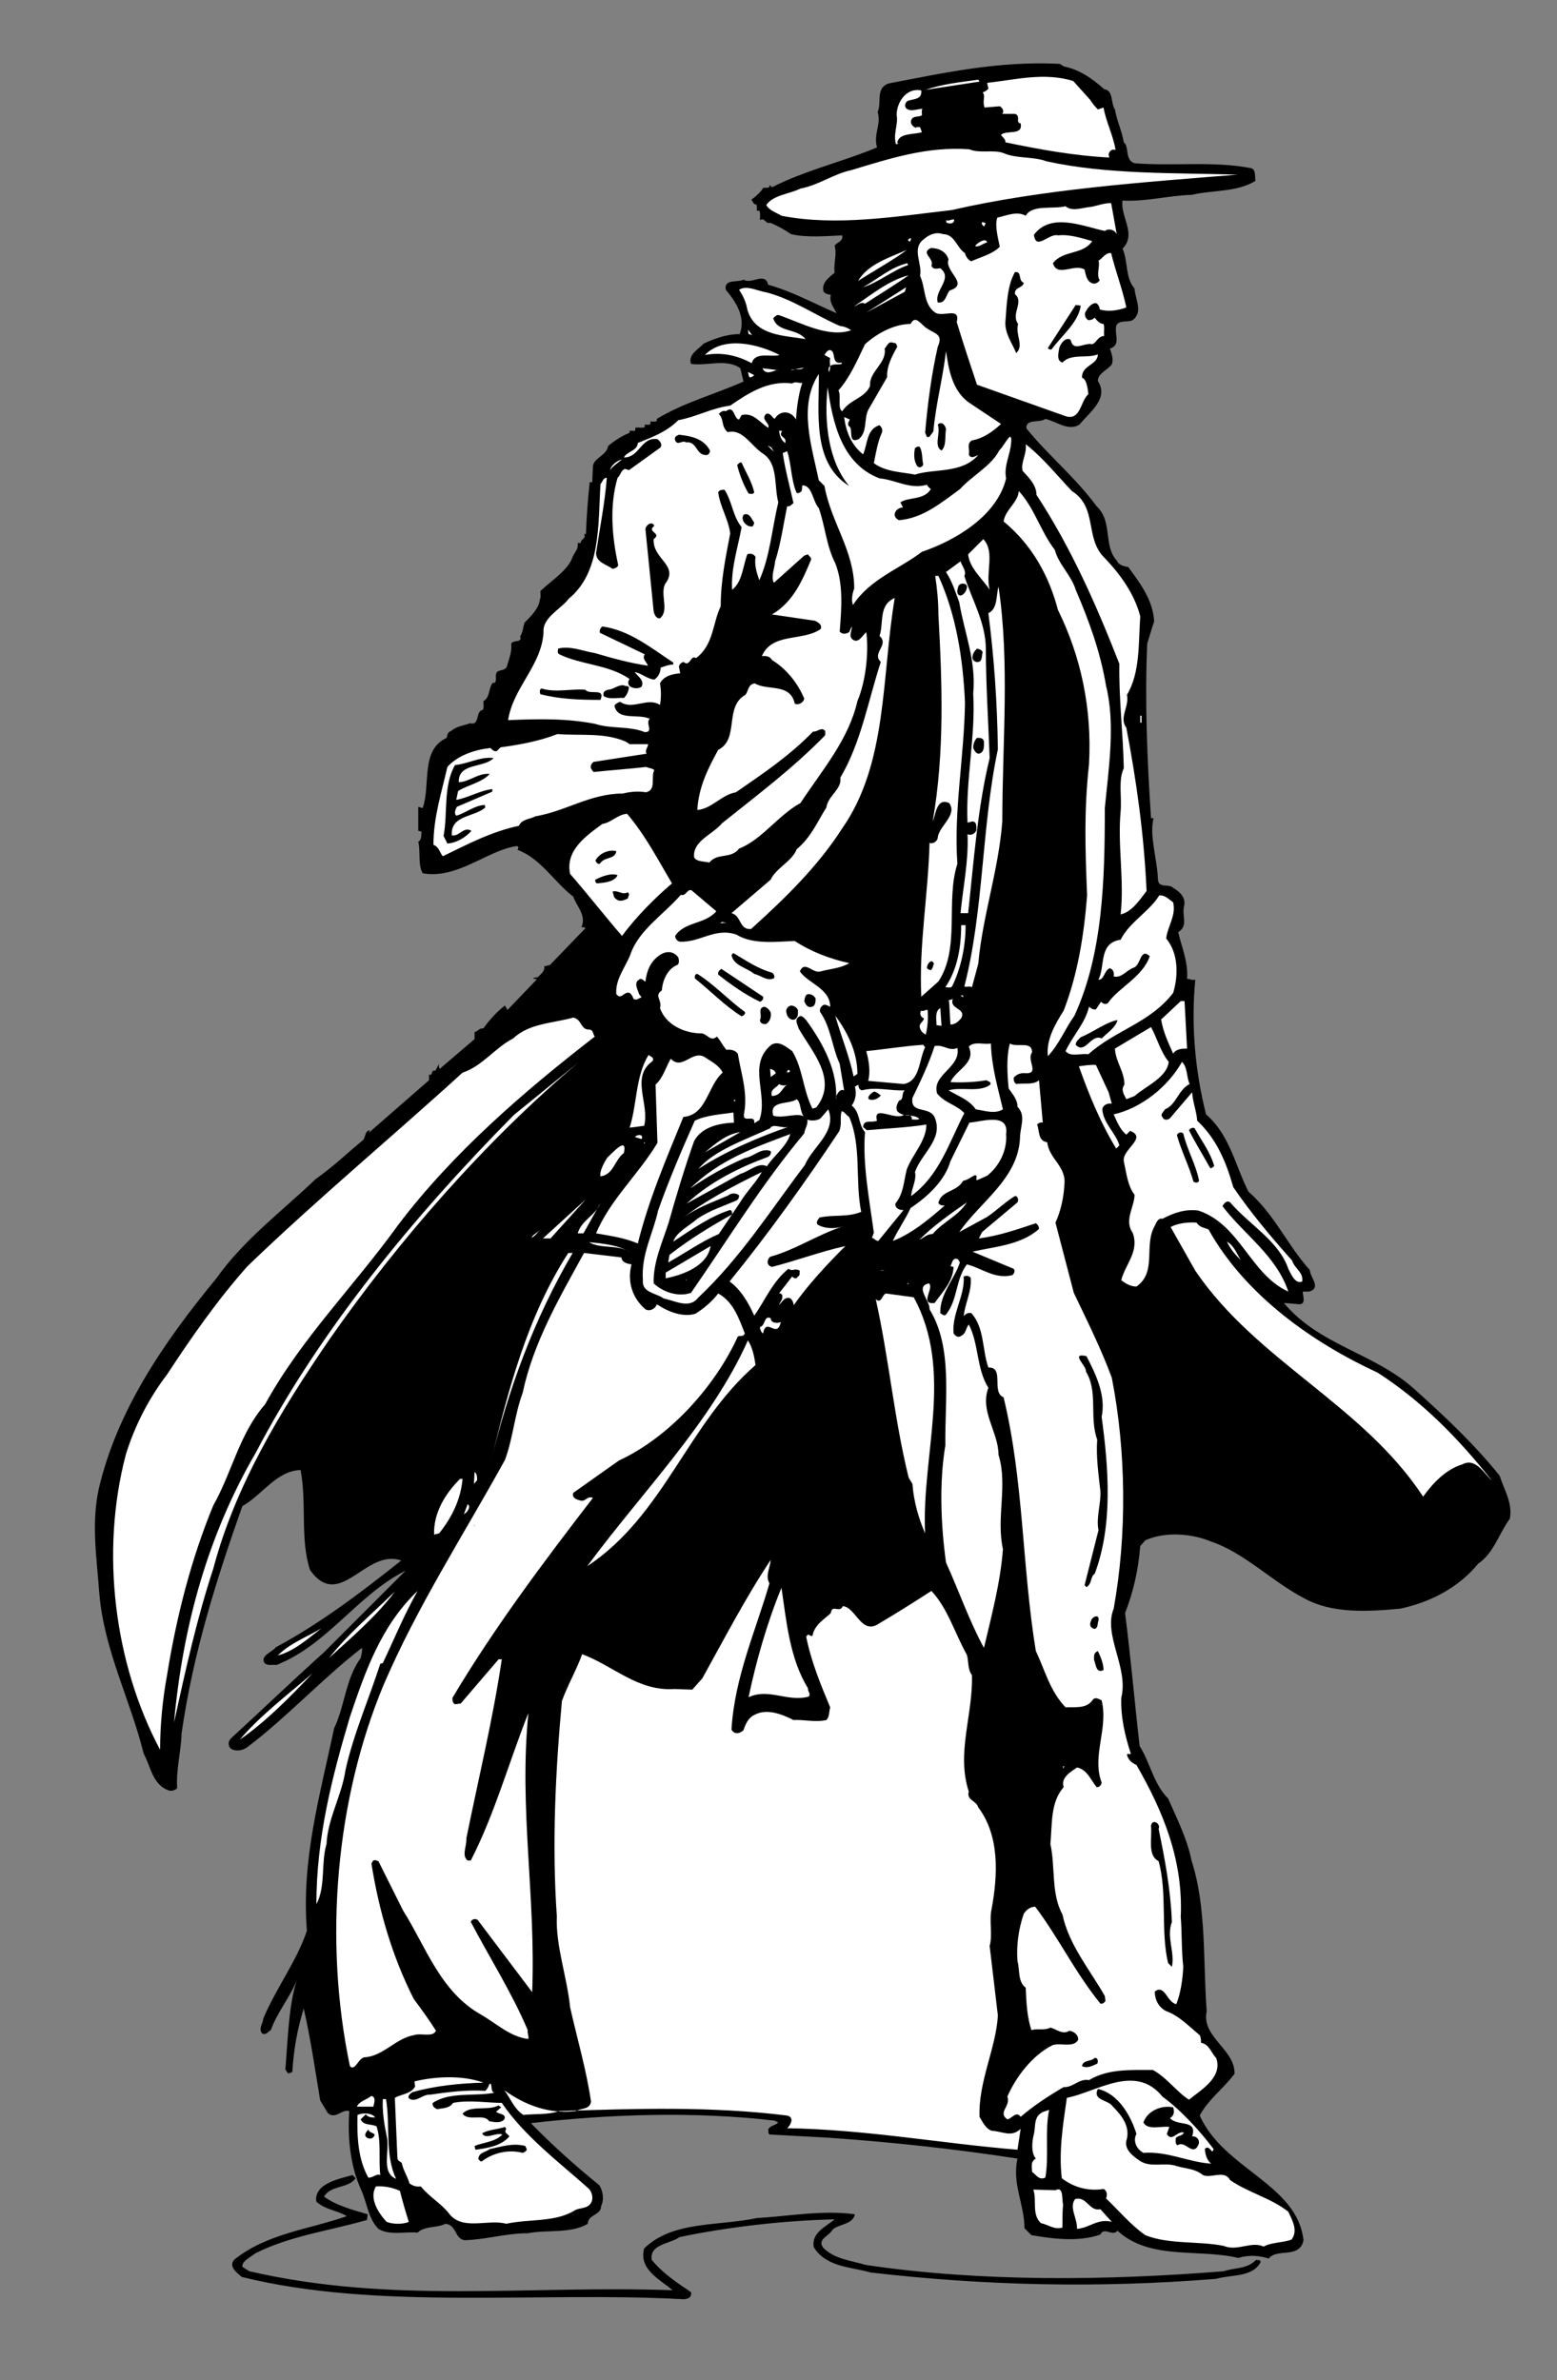 <?xml version="1.0" encoding="UTF-8" standalone="no"?>
<svg
   xmlns:dc="http://purl.org/dc/elements/1.1/"
   xmlns:cc="http://creativecommons.org/ns#"
   xmlns:rdf="http://www.w3.org/1999/02/22-rdf-syntax-ns#"
   xmlns:svg="http://www.w3.org/2000/svg"
   xmlns="http://www.w3.org/2000/svg"
   viewBox="0 0 328 501.333"
   height="501.333"
   width="328"
   xml:space="preserve"
   id="svg2"
   version="1.1"><rect x="0" y="0" width="328" height="501.333" fill="#808080" stroke="none"/><defs
     id="defs6" /><g
     transform="matrix(1.333,0,0,-1.333,0,501.333)"
     id="g10"><g
       transform="scale(0.1)"
       id="g12"><path
         id="path14"
         style="fill:#000000;fill-opacity:1;fill-rule:nonzero;stroke:none"
         d="m 1681,3656 c 25,-5 45,-19 64,-36 15,-2 10,-22 17,-32 3,-18 11,-34 14,-52 9,-6 1,-28 17,-33 62,-5 125,4 185,-8 7,-3 5,-14 6,-20 -30,-18 -66,-14 -101,-22 -37,-1 -71,-11 -109,-9 -4,-25 23,-53 0,-76 9,-20 4,-46 19,-63 1,-17 14,-37 -3,-50 -8,-4 -22,1 -26,-9 -3,-14 8,-30 -10,-36 3,-8 6,-17 3,-25 -7,-9 -22,-14 -22,-26 18,-28 -13,-49 -29,-69 -18,-11 -36,5 -54,9 -9,-7 -31,1 -30,-15 35,-43 78,-78 111,-123 26,-24 10,-62 32,-86 3,-7 11,-9 18,-10 19,-26 39,-52 41,-86 -4,-11 -7,-23 -11,-35 -4,-92 0,-184 6,-276 h 4 c -7,-28 6,-64 7,-98 2,-13 17,-5 24,-12 10,-6 21,-15 17,-30 -3,-16 7,-30 -9,-40 5,-23 16,-46 14,-74 3,1 8,-3 13,-1 -7,-73 0,-146 17,-213 38,-33 46,-81 67,-122 42,-37 61,-84 97,-124 0,-11 19,-28 -1,-34 h -10 c -1,-5 6,-19 -5,-20 l -25,2 c 56,-67 142,-79 205,-135 48,-43 96,-88 136,-138 7,-22 21,-44 16,-68 -17,-23 -25,-54 -50,-71 -31,-38 -76,-61 -123,-71 -53,-5 -109,-8 -153,17 -50,26 -93,71 -146,89 -31,13 -73,16 -104,2 l -8,-9 c -3,-38 -11,-73 -24,-106 9,-70 15,-140 23,-210 17,-27 22,-60 45,-83 14,-32 30,-63 37,-98 24,-74 18,-158 24,-238 -9,-41 45,-60 44,-99 -17,-23 -42,-41 -55,-66 38,-85 154,-108 164,-197 -6,-30 -42,-12 -55,-29 -15,5 -32,6 -48,1 -63,15 -140,-4 -191,43 -8,-10 -21,7 -27,-6 -34,-12 -74,-7 -109,-1 l -11,11 c 0,38 -20,70 -11,110 -97,15 -198,26 -299,33 l -92,5 c -4,1 -2,5 -3,8 4,7 11,6 16,11 l -6,3 c -128,15 -264,10 -385,-4 34,-35 71,-68 108,-98 6,-9 8,-23 3,-33 0,-15 -21,-13 -21,-28 -27,-16 -64,-9 -95,-15 -35,0 -65,-10 -100,-11 -16,3 -12,24 -30,26 -13,-7 -33,-3 -44,-14 -19,2 -45,-5 -62,6 -16,16 -18,41 -27,61 -17,37 -22,81 -19,125 -11,4 -22,-14 -34,-3 l -12,20 c -8,48 -15,97 -26,145 -10,-32 -16,-65 -18,-100 -2,-1 -6,-4 -8,-1 l -3,5 c 4,48 5,100 18,141 -10,-26 -31,-51 -41,-79 -4,-2 -8,-9 -14,-5 -6,8 2,16 2,23 20,48 53,91 69,139 -9,113 21,215 43,320 17,35 18,78 42,111 1,5 3,11 2,16 -62,-48 -118,-109 -180,-156 -7,-6 -18,-8 -26,-4 -6,4 -6,12 -1,17 48,44 98,92 147,136 l 129,129 c -76,-38 -123,-117 -204,-149 -8,1 -13,-2 -19,3 -7,12 12,17 18,25 69,37 134,86 198,137 -56,20 -97,-81 -144,-15 -16,48 -5,107 -15,158 -38,-1 -60,-39 -92,-57 -41,-116 -78,-233 -96,-359 -1,-30 -9,-58 -7,-87 -4,-3 -9,-5 -14,-3 -25,9 -28,38 -39,58 -21,85 -62,162 -70,252 -4,57 -13,110 -1,166 29,124 102,231 186,333 44,62 104,106 157,157 26,18 50,41 73,60 6,3 4,16 12,17 1,-2 -3,-2 0,-3 l 94,82 v 9 c 7,-3 2,8 10,6 2,4 6,11 7,13 -2,-3 -2,-7 0,-10 l 55,47 v 11 c 7,2 6,6 14,6 10,14 22,27 34,36 l 4,-7 46,48 c -1,3 -7,-1 -4,3 2,1 5,-1 7,2 3,3 11,9 9,16 l 9,2 56,58 c -1,3 -4,1 -6,2 8,19 -8,33 -13,48 -30,23 -51,60 -88,74 -1,0 4,4 -1,6 -46,-6 -94,-53 -149,-43 -8,14 -3,34 -7,50 5,2 5,10 5,16 l -5,1 v 38 l 7,-2 c 13,37 -4,92 38,111 1,6 2,9 7,11 10,8 19,8 30,12 16,-4 8,20 20,21 2,4 1,9 1,14 11,6 8,22 15,29 h 3 c 3,4 1,9 2,14 2,9 16,2 18,15 3,11 7,19 6,33 3,6 18,1 14,11 5,9 4,13 7,22 10,10 23,23 24,36 2,4 1,9 1,14 18,17 44,33 51,54 4,9 9,11 8,22 2,0 4,-1 5,1 0,5 9,6 5,13 h 3 c 1,27 3,55 6,82 h 4 l 1,24 c 0,14 22,18 24,33 8,7 21,16 34,21 v 3 c 3,1 7,-1 9,1 v 4 c 5,1 11,-1 15,1 v 4 c 3,0 7,-1 9,1 v 4 c 4,0 8,-1 10,1 v 3 c 43,26 92,39 137,59 l -5,21 c -22,16 -53,3 -78,7 -5,15 12,23 20,32 18,8 36,15 57,15 10,27 -6,51 -22,70 -3,18 19,11 28,16 13,-8 34,13 39,-8 39,-11 71,-29 108,-45 -4,9 -12,17 -9,29 -5,1 -12,2 -12,8 -2,12 11,21 18,27 -2,16 4,27 0,43 4,5 14,7 12,16 -25,-1 -56,-4 -81,2 -10,7 -21,13 -33,18 -7,-3 -8,9 -16,4 0,5 1,11 -1,15 h -4 c 0,3 1,7 -1,10 -5,-1 -6,8 -8,7 7,5 16,13 19,19 3,1 12,-2 10,5 l 4,-4 c 53,27 111,40 166,63 -6,21 7,36 1,56 7,15 -4,37 17,45 89,17 175,36 271,31 l 6,-4" /><path
         id="path16"
         style="fill:#ffffff;fill-opacity:1;fill-rule:nonzero;stroke:none"
         d="m 1723,3603 c 3,-5 8,-11 12,-15 l 9,3 c 4,-23 15,-43 19,-67 -6,2 -10,-2 -11,-7 l 1,-5 c -57,3 -111,13 -164,24 0,6 -5,8 -7,12 9,8 35,-2 31,18 -9,1 1,12 -9,15 h -20 c 3,4 1,9 -4,12 l -24,-2 c -4,10 2,18 -3,24 3,1 7,3 9,6 l -2,9 c 45,5 90,17 136,3 l 27,-30" /><path
         id="path18"
         style="fill:#ffffff;fill-opacity:1;fill-rule:nonzero;stroke:none"
         d="m 1548,3632 -85,-13 c 25,9 54,12 83,16 l 2,-3" /><path
         id="path20"
         style="fill:#ffffff;fill-opacity:1;fill-rule:nonzero;stroke:none"
         d="m 1456,3618 c 1,-14 -10,-13 -20,-16 -5,-1 -8,-9 -3,-13 7,-5 17,0 25,0 -2,-2 -1,-6 -1,-10 -5,-4 -14,0 -17,-8 -2,-6 3,-10 7,-12 2,2 5,1 7,1 l 3,-8 c -14,-4 -37,-1 -39,-17 l 2,-1 -4,-1 c -5,16 4,32 1,46 0,21 16,44 39,39" /><path
         id="path22"
         style="fill:#ffffff;fill-opacity:1;fill-rule:nonzero;stroke:none"
         d="m 1586,3519 c 20,-9 47,-5 68,-13 96,-21 200,-18 302,-21 -149,-12 -308,-23 -452,-56 -87,-10 -182,-26 -269,-9 -8,5 -19,8 -24,17 11,16 36,17 54,26 28,5 52,23 80,29 60,18 120,38 187,33 16,-7 38,0 54,-6" /><path
         id="path24"
         style="fill:#ffffff;fill-opacity:1;fill-rule:nonzero;stroke:none"
         d="m 1765,3390 c -2,7 -12,11 -19,6 -34,7 -85,30 -112,-6 3,-26 24,3 38,-1 18,2 36,-4 54,-9 -14,-22 -46,-14 -62,-35 7,-23 33,0 50,-10 2,-8 3,-19 13,-22 4,-1 8,1 11,5 -6,9 1,23 -2,31 7,4 11,13 20,12 7,-29 18,-57 24,-86 -14,-5 -30,-7 -42,-3 0,4 -3,9 -6,10 -8,0 -14,-9 -17,-15 -1,-4 0,-9 5,-12 4,0 7,1 10,4 3,-4 8,-10 14,-10 2,-5 0,-12 1,-19 -10,0 -12,-11 -19,-13 -13,3 -30,-13 -34,7 -8,5 -16,-6 -18,-13 -1,-7 -5,-20 5,-23 14,15 39,6 56,13 0,-17 -26,-17 -25,-37 7,-2 9,-16 10,-26 -13,-11 -12,-44 -38,-34 l -138,49 c -11,33 -22,66 -32,99 6,25 -22,7 -34,15 -19,13 -15,39 -24,58 4,20 -14,43 6,58 8,7 19,12 30,8 19,0 22,-22 35,-30 1,-5 5,-11 10,-13 15,7 33,11 45,23 -3,15 -8,33 -4,46 14,3 31,11 45,3 10,18 42,10 63,15 10,-9 27,-2 40,-1 11,2 20,6 32,6 l 9,-50" /><path
         id="path26"
         style="fill:#ffffff;fill-opacity:1;fill-rule:nonzero;stroke:none"
         d="m 1508,3414 c 0,-7 -7,-7 -12,-5 l -1,4 c 5,-2 8,2 13,1" /><path
         id="path28"
         style="fill:#ffffff;fill-opacity:1;fill-rule:nonzero;stroke:none"
         d="m 1558,3408 c -2,-1 -2,-7 -4,-4 -2,2 -4,5 -1,6 l 5,-2" /><path
         id="path30"
         style="fill:#ffffff;fill-opacity:1;fill-rule:nonzero;stroke:none"
         d="m 1438,3379 -3,2 c -1,-1 2,5 5,3 l -2,-5" /><path
         id="path32"
         style="fill:#ffffff;fill-opacity:1;fill-rule:nonzero;stroke:none"
         d="m 1560,3378 c -7,-2 -13,-8 -19,-6 3,5 17,14 19,6" /><path
         id="path34"
         style="fill:#000000;fill-opacity:1;fill-rule:nonzero;stroke:none"
         d="m 1499,3351 c -7,-19 34,-39 2,-49 -6,-6 -6,-21 -19,-19 -6,19 25,38 4,54 -4,0 -11,-3 -14,4 5,12 -18,20 -1,28 12,0 24,-5 28,-18" /><path
         id="path36"
         style="fill:#ffffff;fill-opacity:1;fill-rule:nonzero;stroke:none"
         d="m 1433,3366 c -18,-14 -52,-33 -77,-49 16,27 50,37 77,49" /><path
         id="path38"
         style="fill:#ffffff;fill-opacity:1;fill-rule:nonzero;stroke:none"
         d="m 1435,3342 c -24,-8 -46,-27 -71,-35 23,13 44,32 70,38 l 1,-3" /><path
         id="path40"
         style="fill:#000000;fill-opacity:1;fill-rule:nonzero;stroke:none"
         d="m 1618,3314 c -2,-9 -15,-6 -14,-18 15,-12 -7,-31 5,-47 -5,-17 10,-34 -3,-46 -6,15 -19,32 -17,51 2,27 3,56 15,77 12,1 4,-13 14,-17" /><path
         id="path42"
         style="fill:#ffffff;fill-opacity:1;fill-rule:nonzero;stroke:none"
         d="m 1436,3326 c -21,-15 -46,-30 -69,-45 -7,4 -12,-3 -17,-4 28,19 55,41 86,49" /><path
         id="path44"
         style="fill:#ffffff;fill-opacity:1;fill-rule:nonzero;stroke:none"
         d="m 1327,3246 c 7,-1 13,-3 18,-7 -36,-12 -77,11 -114,24 -4,1 -7,-3 -9,-5 7,-23 37,-15 51,-33 -31,6 -80,4 -92,47 -2,12 -7,22 -13,31 12,8 29,-2 43,-4 42,-11 77,-36 116,-53" /><path
         id="path46"
         style="fill:#ffffff;fill-opacity:1;fill-rule:nonzero;stroke:none"
         d="m 1369,3267 63,40 -2,-7 z" /><path
         id="path48"
         style="fill:#000000;fill-opacity:1;fill-rule:nonzero;stroke:none"
         d="m 1708,3278 c -4,-27 -30,-47 -46,-69 -2,-1 -5,0 -6,2 l 44,68 8,-1" /><path
         id="path50"
         style="fill:#ffffff;fill-opacity:1;fill-rule:nonzero;stroke:none"
         d="m 1424,3266 -2,-2 2,2" /><path
         id="path52"
         style="fill:#ffffff;fill-opacity:1;fill-rule:nonzero;stroke:none"
         d="m 1482,3213 c -10,-44 -16,-90 -20,-136 2,-2 1,-9 7,-6 l 6,8 c 4,44 15,84 20,127 4,-26 9,-64 39,-83 l 48,-32 c -14,-13 -29,-23 -46,-26 -9,-5 -3,-15 -5,-22 3,-8 10,-3 15,-1 -26,-30 -69,-21 -100,-31 -20,4 -46,4 -65,18 3,15 6,34 13,49 1,5 -1,8 -4,11 -21,-6 -19,-31 -26,-46 -19,15 -27,36 -30,59 l 9,-4 c -1,-3 -5,-7 -1,-11 7,-3 -3,-28 15,-20 14,11 8,31 15,46 l 30,52 c -1,17 8,34 16,48 -1,3 -2,7 -6,6 -8,4 -10,-5 -14,-9 4,-23 -25,-36 -23,-59 -9,-20 -32,-21 -44,-40 -8,5 -1,24 -6,33 18,20 30,48 42,73 20,18 47,32 72,32 8,16 17,-2 26,-7 13,-9 26,-9 17,-29" /><path
         id="path54"
         style="fill:#ffffff;fill-opacity:1;fill-rule:nonzero;stroke:none"
         d="m 1189,3231 c -2,1 -4,2 -6,2 l -1,7 c 3,-3 4,-6 7,-9" /><path
         id="path56"
         style="fill:#ffffff;fill-opacity:1;fill-rule:nonzero;stroke:none"
         d="m 1232,3200 c -13,-4 -39,6 -44,-13 -22,12 -47,18 -74,13 30,31 85,17 118,0" /><path
         id="path58"
         style="fill:#ffffff;fill-opacity:1;fill-rule:nonzero;stroke:none"
         d="m 1340,3215 -1,-6 1,6" /><path
         id="path60"
         style="fill:#ffffff;fill-opacity:1;fill-rule:nonzero;stroke:none"
         d="m 1330,3188 c 4,-7 -25,4 -20,-15 4,7 0,15 2,22 l -9,5 c 2,4 7,11 12,6 5,-5 0,-21 15,-18" /><path
         id="path62"
         style="fill:#ffffff;fill-opacity:1;fill-rule:nonzero;stroke:none"
         d="m 1270,3180 c -4,-5 -18,-1 -20,-4 7,1 13,3 20,4" /><path
         id="path64"
         style="fill:#ffffff;fill-opacity:1;fill-rule:nonzero;stroke:none"
         d="m 1230,3176 c -2,3 -19,-11 -25,3 l 25,-3" /><path
         id="path66"
         style="fill:#ffffff;fill-opacity:1;fill-rule:nonzero;stroke:none"
         d="m 1192,3168 c -2,-1 -4,-4 -8,-3 l -2,8 c 3,-1 6,-3 10,-5" /><path
         id="path68"
         style="fill:#ffffff;fill-opacity:1;fill-rule:nonzero;stroke:none"
         d="m 1342,2993 c -33,39 -40,102 -34,156 8,-56 22,-121 82,-144 25,-2 48,-18 75,-10 1,-3 4,-5 6,-7 -11,-18 -36,-12 -48,-21 l 4,-8 c -6,0 -12,-4 -13,-10 -1,-4 3,-9 7,-10 37,3 66,27 96,49 19,21 50,37 62,61 7,7 10,15 17,22 3,-1 2,-6 2,-9 -1,-19 -12,-37 -8,-57 -14,-59 -80,-98 -133,-116 -37,-28 -82,-43 -109,-84 -3,8 -1,18 2,26 0,60 -37,105 -47,162 l -9,9 c -11,53 -33,118 0,168 1,-59 -12,-140 48,-177" /><path
         id="path70"
         style="fill:#ffffff;fill-opacity:1;fill-rule:nonzero;stroke:none"
         d="m 1268,3156 c -5,-13 -9,-38 -10,-58 -7,12 -20,15 -30,6 l -4,-5 c -4,3 -7,10 -13,8 -10,-9 7,-15 3,-22 -13,8 -24,25 -42,20 l -4,-7 c -9,1 -7,24 -21,13 -4,2 -8,-1 -11,-4 9,-10 3,-19 14,-29 24,6 37,-22 56,-34 24,-16 17,-50 24,-77 -10,-41 -13,-85 -30,-123 -4,12 -8,23 -6,37 -3,5 -9,6 -13,4 -7,-19 -8,-44 -24,-56 -2,34 9,66 15,99 -14,17 -15,41 -27,59 -4,0 -8,0 -10,-4 3,-23 16,-42 19,-65 -7,-37 -15,-74 -15,-115 -13,-27 -11,-61 -39,-82 -9,6 -9,-15 -20,-6 -3,-1 -7,-4 -7,-8 l 2,-10 c -12,-1 -26,-4 -32,-16 2,-11 2,-23 0,-34 -20,13 -43,-9 -63,5 -3,-1 -7,-3 -9,-6 5,-25 38,-12 56,-21 -8,-6 7,-21 -8,-21 -24,10 -54,5 -78,13 -46,9 -89,8 -138,6 8,52 53,86 56,139 -2,23 27,36 40,53 51,42 46,117 50,181 3,3 4,10 10,10 -3,-39 -11,-79 -17,-119 0,-15 17,-18 26,-25 4,1 8,2 9,6 -10,45 -14,94 -1,138 5,4 5,12 12,14 l 6,-2 50,36 c 3,5 -1,10 -5,13 -26,4 -28,-29 -53,-29 5,10 21,10 22,23 22,9 45,17 64,36 28,5 52,19 82,23 29,20 60,40 98,35 6,4 9,0 16,1" /><path
         id="path72"
         style="fill:#000000;fill-opacity:1;fill-rule:nonzero;stroke:none"
         d="m 1495,3083 c -2,-12 1,-26 -7,-34 -13,7 -1,27 -6,41 6,6 12,-1 13,-7" /><path
         id="path74"
         style="fill:#ffffff;fill-opacity:1;fill-rule:nonzero;stroke:none"
         d="m 1236,3080 c -7,-11 8,-8 5,-19 -7,4 -9,13 -10,20 1,-2 3,0 5,-1" /><path
         id="path76"
         style="fill:#000000;fill-opacity:1;fill-rule:nonzero;stroke:none"
         d="m 1122,3049 c 0,-3 -1,-5 -4,-7 -19,-2 -15,22 -34,20 -6,4 -13,-6 -17,3 -2,6 2,7 6,9 19,-2 39,-6 49,-25" /><path
         id="path78"
         style="fill:#ffffff;fill-opacity:1;fill-rule:nonzero;stroke:none"
         d="m 1694,2985 c 41,-26 20,-74 51,-105 26,-27 48,-58 57,-93 -3,-43 0,-89 -21,-124 4,-19 -13,-36 -1,-52 16,-84 28,-169 32,-258 -11,-14 -23,-33 -41,-37 6,54 -5,109 0,163 2,23 -4,49 5,68 -1,54 -8,110 -7,165 -36,92 -76,183 -131,267 0,16 -13,28 -22,38 -3,14 7,26 5,42 28,-22 50,-50 73,-74" /><path
         id="path80"
         style="fill:#ffffff;fill-opacity:1;fill-rule:nonzero;stroke:none"
         d="m 1223,3047 -10,10 6,-3 z" /><path
         id="path82"
         style="fill:#000000;fill-opacity:1;fill-rule:nonzero;stroke:none"
         d="m 1459,3027 c -1,-4 -6,-6 -9,-3 -6,8 -6,19 -4,29 2,1 6,4 8,1 4,-8 3,-18 5,-27" /><path
         id="path84"
         style="fill:#ffffff;fill-opacity:1;fill-rule:nonzero;stroke:none"
         d="m 1259,2982 c 3,-1 6,1 8,3 l 1,9 c 16,0 16,-25 26,-36 10,-28 12,-60 26,-87 13,-33 10,-71 7,-108 4,-5 10,-4 15,-1 l 4,9 c 1,-7 -6,-15 2,-21 9,-6 15,7 21,12 4,-29 0,-76 -14,-109 -14,-61 -55,-108 -90,-161 -35,-19 -61,-58 -97,-72 -13,-17 -34,-6 -47,-22 -8,2 -20,1 -24,8 -3,26 29,36 44,54 56,45 110,85 162,138 2,2 1,5 1,8 -6,7 -12,-2 -19,-1 -38,-39 -80,-67 -122,-96 -23,-4 -38,-26 -61,-28 2,36 17,66 33,95 34,17 9,68 43,87 5,6 4,17 15,18 20,-12 56,1 63,-32 6,-3 14,2 15,8 -10,24 -28,47 -51,61 -3,6 -10,7 -16,6 16,38 65,23 93,43 3,7 -5,11 -9,13 l -68,10 c 34,20 48,54 62,87 0,4 -4,5 -5,8 l -6,-2 -48,-43 c -5,10 1,22 2,34 9,28 13,58 19,87 5,-1 7,3 10,5 -6,27 -13,52 -17,79 l 7,3 c 7,-21 6,-46 15,-66" /><path
         id="path86"
         style="fill:#ffffff;fill-opacity:1;fill-rule:nonzero;stroke:none"
         d="m 964,3018 c 2,8 11,15 19,17 -7,-6 -14,-10 -19,-17" /><path
         id="path88"
         style="fill:#000000;fill-opacity:1;fill-rule:nonzero;stroke:none"
         d="m 1172,3030 c 7,-16 16,-30 20,-47 -2,-4 -6,-2 -9,-2 -8,14 -14,29 -18,45 2,2 4,5 7,4" /><path
         id="path90"
         style="fill:#ffffff;fill-opacity:1;fill-rule:nonzero;stroke:none"
         d="m 1667,2892 c 6,-23 26,-40 33,-63 21,-49 39,-98 48,-152 15,-60 4,-131 -2,-193 0,-113 -3,-230 -48,-328 -15,-21 -24,-45 -42,-64 -3,25 11,50 25,72 22,57 32,118 37,182 -3,74 -5,134 3,207 5,89 -13,171 -49,244 -14,53 -40,102 -86,140 3,19 23,30 24,48 25,-27 34,-63 57,-93" /><path
         id="path92"
         style="fill:#000000;fill-opacity:1;fill-rule:nonzero;stroke:none"
         d="m 1192,2935 c -1,-2 -1,-7 -5,-6 -5,0 -10,4 -12,8 -2,3 -2,9 1,11 9,3 12,-8 16,-13" /><path
         id="path94"
         style="fill:#000000;fill-opacity:1;fill-rule:nonzero;stroke:none"
         d="m 1034,2930 c -13,-10 13,-11 -1,-21 -2,-32 41,-41 18,-71 -8,-17 7,-42 -8,-54 -6,-1 -9,6 -10,11 l -13,130 c 1,7 11,13 14,5" /><path
         id="path96"
         style="fill:#ffffff;fill-opacity:1;fill-rule:nonzero;stroke:none"
         d="m 1564,2829 c -10,16 -32,34 -34,56 l 24,24 c 19,-20 3,-53 10,-80" /><path
         id="path98"
         style="fill:#ffffff;fill-opacity:1;fill-rule:nonzero;stroke:none"
         d="m 1524,2851 c 12,-38 34,-74 34,-116 0,-54 4,-116 6,-172 -19,-78 -25,-162 -34,-245 h -12 c 4,42 13,83 11,125 4,-3 12,0 14,6 0,6 1,13 -6,14 l -8,-2 c -3,69 13,136 9,204 5,52 -14,96 -22,144 -6,16 -11,33 -21,48 l 23,17 c 2,-7 10,-16 6,-23" /><path
         id="path100"
         style="fill:#ffffff;fill-opacity:1;fill-rule:nonzero;stroke:none"
         d="m 1483,2851 c 28,-61 39,-131 42,-200 -1,-85 -18,-170 -12,-255 -19,-59 5,-133 -30,-186 l -27,-24 c -4,81 11,162 13,243 5,-2 12,2 13,8 1,18 32,36 18,55 -20,9 -21,-18 -26,-29 19,109 15,219 9,327 0,21 -2,40 -5,61 h 5" /><path
         id="path102"
         style="fill:#000000;fill-opacity:1;fill-rule:nonzero;stroke:none"
         d="m 1528,2832 c -1,-5 -4,-10 -9,-12 -7,-1 -7,8 -5,12 0,9 16,9 14,0" /><path
         id="path104"
         style="fill:#ffffff;fill-opacity:1;fill-rule:nonzero;stroke:none"
         d="m 1584,2463 c -6,-78 -31,-148 -38,-225 l -10,-37 c -3,2 -8,0 -12,1 31,121 27,252 53,375 -1,74 -6,145 -15,215 15,7 12,28 16,42 18,-121 6,-246 6,-371" /><path
         id="path106"
         style="fill:#ffffff;fill-opacity:1;fill-rule:nonzero;stroke:none"
         d="m 1331,2452 c -39,-61 -92,-112 -144,-159 -19,-2 -15,21 -31,25 l 62,53 c 8,18 34,29 41,48 23,19 33,44 47,66 2,18 25,29 22,47 33,56 44,122 64,183 -15,14 14,27 -2,41 7,21 -2,49 24,60 -21,-124 -11,-261 -83,-364" /><path
         id="path108"
         style="fill:#ffffff;fill-opacity:1;fill-rule:nonzero;stroke:none"
         d="m 1606,2789 1,-4 -1,4" /><path
         id="path110"
         style="fill:#000000;fill-opacity:1;fill-rule:nonzero;stroke:none"
         d="m 1064,2714 v -3 c -10,-1 -10,-2 -20,-5 0,-8 -4,-15 -10,-19 -11,1 -20,10 -31,12 4,-6 16,-13 11,-23 -5,-4 -13,-3 -18,0 -4,3 -4,8 -1,12 -33,23 -76,22 -111,39 -4,2 -2,6 -2,9 19,5 39,-4 58,-7 27,-8 56,-16 84,-20 -2,6 -10,11 -5,18 l -71,34 c -1,4 1,8 4,10 43,-6 77,-34 112,-57" /><path
         id="path112"
         style="fill:#000000;fill-opacity:1;fill-rule:nonzero;stroke:none"
         d="m 1553,2730 c -2,-5 0,-14 -7,-15 -4,-1 -8,2 -9,5 -1,7 3,12 7,16 4,-1 8,-2 9,-6" /><path
         id="path114"
         style="fill:#000000;fill-opacity:1;fill-rule:nonzero;stroke:none"
         d="m 994,2675 c -1,-7 -3,-12 -8,-17 -9,1 -23,-3 -32,3 -2,7 3,9 7,10 10,1 15,8 25,7 2,-2 6,0 8,-3" /><path
         id="path116"
         style="fill:#000000;fill-opacity:1;fill-rule:nonzero;stroke:none"
         d="m 925,2671 c 7,-9 32,4 24,-16 -33,0 -64,1 -95,9 -1,2 -2,8 2,9 21,-7 48,0 69,-2" /><path
         id="path118"
         style="fill:#ffffff;fill-opacity:1;fill-rule:nonzero;stroke:none"
         d="m 1802,2630 h 2 v -11 h -2 v 11" /><path
         id="path120"
         style="fill:#ffffff;fill-opacity:1;fill-rule:nonzero;stroke:none"
         d="m 995,2585 h 29 c 1,-4 -6,-10 -2,-15 l -84,-13 c -4,-3 -6,-8 -3,-12 l 3,-4 c 28,3 57,5 83,8 5,-2 10,-2 13,-5 -6,-11 4,-31 -13,-35 -13,2 -24,1 -37,-2 -51,0 -90,-28 -138,-36 -9,-5 -21,-4 -26,-15 -43,-9 -81,-29 -120,-48 -4,3 -6,15 -15,18 0,44 13,83 22,123 16,18 42,27 68,30 3,-3 6,-6 10,-5 l 6,6 c 30,4 62,10 90,21 36,-3 73,3 108,-12 l 6,-4" /><path
         id="path122"
         style="fill:#000000;fill-opacity:1;fill-rule:nonzero;stroke:none"
         d="m 1555,2589 c 0,-7 1,-17 -8,-19 -5,0 -7,5 -9,9 0,6 2,12 6,16 5,0 10,0 11,-6" /><path
         id="path124"
         style="fill:#000000;fill-opacity:1;fill-rule:nonzero;stroke:none"
         d="m 780,2563 c -15,-16 -56,-7 -55,-38 16,0 31,15 49,13 -13,-14 -34,-17 -50,-27 l -3,-14 c 18,3 38,15 57,17 v -4 l -56,-24 c -2,-4 -5,-10 -1,-14 15,4 28,16 45,17 l 1,-4 c -17,-15 -51,-12 -53,-39 v -5 c 11,-3 19,15 31,7 -9,-10 -23,-19 -38,-20 l -6,12 c 7,37 -1,78 18,112 21,2 41,14 61,11" /><path
         id="path126"
         style="fill:#ffffff;fill-opacity:1;fill-rule:nonzero;stroke:none"
         d="m 991,2475 c 29,-34 49,-73 71,-110 -26,-22 -57,-53 -79,-83 -26,30 -55,67 -82,98 -8,37 25,60 51,79 14,2 24,15 39,16" /><path
         id="path128"
         style="fill:#000000;fill-opacity:1;fill-rule:nonzero;stroke:none"
         d="m 974,2416 c -2,-14 -19,-8 -26,-20 -4,-1 -6,3 -7,5 6,12 22,18 33,15" /><path
         id="path130"
         style="fill:#000000;fill-opacity:1;fill-rule:nonzero;stroke:none"
         d="m 976,2378 c -5,-11 -22,-12 -33,-13 -2,2 -3,4 -2,6 10,5 25,11 35,7" /><path
         id="path132"
         style="fill:#ffffff;fill-opacity:1;fill-rule:nonzero;stroke:none"
         d="m 1132,2321 c -18,-21 -50,-16 -65,-39 0,-4 3,-8 7,-9 32,-2 56,23 90,11 26,-16 63,-11 92,-10 26,-17 55,-28 86,-35 -13,-8 -30,-9 -45,-13 -13,-4 -25,18 -33,0 13,-19 48,-27 48,-56 -4,2 -9,5 -12,2 -3,-2 -5,-6 -4,-10 17,-24 19,-56 31,-82 l 7,-42 c -7,3 -11,-6 -13,-10 v -6 c 4,45 -20,90 -47,127 -3,3 -7,9 -12,5 -7,-5 -1,-13 0,-18 21,-37 63,-81 28,-125 l -6,-2 c -15,29 -15,63 -32,91 -10,7 -21,17 -33,10 -39,-32 -4,-79 -19,-119 l -8,-5 c 2,16 -20,-2 -16,16 6,33 -5,63 -10,94 -4,5 -10,7 -18,6 -6,7 -9,14 -15,21 -10,-9 -15,4 -24,5 -28,0 -57,14 -66,40 4,13 -10,19 3,28 1,16 9,34 24,40 4,2 3,8 2,12 -8,11 -20,10 -29,4 -15,-10 -21,-25 -23,-42 -1,-1 -6,7 -10,3 -9,-5 -2,-16 0,-23 l 4,-5 c -4,-1 -9,-6 -13,-2 -1,3 -3,7 -6,9 -9,3 -13,-12 -21,-2 -2,23 14,42 22,62 13,39 52,63 80,95 8,-3 10,10 17,7 l 39,-33" /><path
         id="path134"
         style="fill:#000000;fill-opacity:1;fill-rule:nonzero;stroke:none"
         d="m 992,2341 c -5,-2 -12,-6 -18,-1 -5,3 -4,8 -6,12 8,3 16,-6 24,-1 4,-3 1,-6 0,-10" /><path
         id="path136"
         style="fill:#ffffff;fill-opacity:1;fill-rule:nonzero;stroke:none"
         d="m 1854,2335 c 5,-21 -9,-38 -11,-57 20,-24 19,-60 11,-86 -37,-48 -92,-59 -134,-97 -12,2 -28,-5 -36,5 11,24 31,44 37,70 3,-2 6,-5 11,-4 l 8,12 c 3,-3 7,-5 11,-2 16,24 55,41 66,74 -15,14 -14,-14 -25,-18 -12,-4 -19,-17 -32,-14 1,5 0,11 -6,13 -9,-3 -9,-19 -18,-18 11,22 0,58 35,63 14,28 45,44 61,70 9,1 15,-6 22,-11" /><path
         id="path138"
         style="fill:#ffffff;fill-opacity:1;fill-rule:nonzero;stroke:none"
         d="m 1138,2302 3,2 7,-1 z" /><path
         id="path140"
         style="fill:#ffffff;fill-opacity:1;fill-rule:nonzero;stroke:none"
         d="m 1526,2299 c 0,-33 -7,-67 -21,-96 -2,-4 -7,-2 -11,-2 19,28 25,63 25,98 h 7" /><path
         id="path142"
         style="fill:#000000;fill-opacity:1;fill-rule:nonzero;stroke:none"
         d="m 1220,2224 c 3,-2 5,-6 3,-9 -11,-5 -21,5 -31,7 -12,10 -33,13 -36,30 l 3,3 c 20,-12 39,-25 61,-31" /><path
         id="path144"
         style="fill:#000000;fill-opacity:1;fill-rule:nonzero;stroke:none"
         d="m 1476,2238 c -2,-3 -1,-7 -5,-10 -2,0 -4,1 -6,3 -1,5 7,17 11,7" /><path
         id="path146"
         style="fill:#000000;fill-opacity:1;fill-rule:nonzero;stroke:none"
         d="m 1206,2186 c 1,-4 -2,-7 -5,-8 -23,11 -46,27 -66,43 -1,4 2,7 5,9 l 66,-44" /><path
         id="path148"
         style="fill:#000000;fill-opacity:1;fill-rule:nonzero;stroke:none"
         d="m 1177,2162 c 2,-3 -2,-6 -5,-7 -26,16 -50,41 -74,60 0,3 0,7 4,7 26,-16 50,-42 75,-60" /><path
         id="path150"
         style="fill:#000000;fill-opacity:1;fill-rule:nonzero;stroke:none"
         d="m 1289,2183 c 0,-6 -1,-12 -6,-13 -7,-2 -10,4 -12,9 1,4 1,11 7,11 5,0 9,-3 11,-7" /><path
         id="path152"
         style="fill:#ffffff;fill-opacity:1;fill-rule:nonzero;stroke:none"
         d="m 1522,2185 -4,3 h 4 z" /><path
         id="path154"
         style="fill:#ffffff;fill-opacity:1;fill-rule:nonzero;stroke:none"
         d="m 1519,2152 c -5,-6 -10,-10 -17,-10 l -2,36 c -3,4 4,2 6,5 -7,-17 22,-15 13,-31" /><path
         id="path156"
         style="fill:#ffffff;fill-opacity:1;fill-rule:nonzero;stroke:none"
         d="m 1876,2104 c -7,0 -17,0 -22,-8 -8,18 -16,35 -19,54 l 31,29 h 6 l 4,-75" /><path
         id="path158"
         style="fill:#000000;fill-opacity:1;fill-rule:nonzero;stroke:none"
         d="m 1261,2165 c 0,-6 1,-11 -5,-15 -7,-2 -12,4 -13,10 -2,6 2,11 7,12 5,0 9,-3 11,-7" /><path
         id="path160"
         style="fill:#000000;fill-opacity:1;fill-rule:nonzero;stroke:none"
         d="m 1218,2161 c 1,-7 -1,-14 -7,-18 -5,-1 -10,1 -10,6 4,8 -4,18 6,21 5,0 9,-5 11,-9" /><path
         id="path162"
         style="fill:#ffffff;fill-opacity:1;fill-rule:nonzero;stroke:none"
         d="m 1480,2141 c 0,9 -3,22 6,27 l 2,-28 -8,1" /><path
         id="path164"
         style="fill:#ffffff;fill-opacity:1;fill-rule:nonzero;stroke:none"
         d="m 1466,2165 c 1,-14 0,-27 -3,-39 -4,2 -8,6 -9,10 -3,8 6,10 6,16 -4,1 -8,7 -4,12 4,-2 6,2 10,1" /><path
         id="path166"
         style="fill:#ffffff;fill-opacity:1;fill-rule:nonzero;stroke:none"
         d="m 1355,2064 -6,-4 c -7,33 -20,64 -29,96 20,-27 35,-58 35,-92" /><path
         id="path168"
         style="fill:#ffffff;fill-opacity:1;fill-rule:nonzero;stroke:none"
         d="m 931,2134 c 7,0 6,-8 9,-11 -111,-86 -224,-183 -311,-298 -69,-96 -153,-179 -210,-283 -41,-47 -52,-107 -82,-160 -35,-85 -58,-175 -73,-268 -7,-38 -11,-79 -11,-118 -72,135 -95,312 -54,467 14,45 36,88 65,126 38,58 79,117 127,171 110,106 227,203 340,306 31,10 52,40 80,54 25,24 63,24 95,33 14,-3 11,-19 25,-19" /><path
         id="path170"
         style="fill:#000000;fill-opacity:1;fill-rule:nonzero;stroke:none"
         d="m 1766,2149 c -3,-12 -16,-20 -25,-29 -17,8 -26,-26 -41,-10 0,5 4,8 8,12 20,8 40,24 58,27" /><path
         id="path172"
         style="fill:#ffffff;fill-opacity:1;fill-rule:nonzero;stroke:none"
         d="m 1847,2083 c -3,-25 -36,-38 -54,-54 l -13,-5 c -4,8 -9,15 -3,23 0,21 -14,36 -15,57 l 57,34 c 9,-16 15,-39 28,-55" /><path
         id="path174"
         style="fill:#ffffff;fill-opacity:1;fill-rule:nonzero;stroke:none"
         d="m 1477,2126 9,-2 -9,2" /><path
         id="path176"
         style="fill:#ffffff;fill-opacity:1;fill-rule:nonzero;stroke:none"
         d="m 1566,2112 c 1,-37 11,-70 19,-104 -13,-8 -29,-2 -43,0 -10,15 -28,21 -43,30 20,6 49,-4 66,9 2,5 -4,5 -6,7 -18,-3 -37,-4 -57,-3 9,20 41,30 29,56 8,9 23,3 35,5" /><path
         id="path178"
         style="fill:#ffffff;fill-opacity:1;fill-rule:nonzero;stroke:none"
         d="m 1631,2098 c -9,-12 12,-33 -9,-33 -8,1 -15,-1 -20,-7 0,-4 0,-7 4,-10 12,2 27,-2 36,6 l 6,-67 c -4,1 -7,-1 -9,-3 4,-10 1,-26 16,-28 3,-27 31,-38 27,-68 -1,-20 -6,-42 -14,-59 l 29,-111 c 21,-44 43,-88 60,-134 23,-117 24,-249 3,-365 -17,-42 24,-93 12,-141 -1,-31 6,-60 15,-88 -1,-3 -5,2 -6,-2 2,-8 8,-13 15,-16 42,-73 74,-150 70,-240 2,-26 1,-52 4,-79 -1,-20 -4,-41 -11,-59 -15,3 -18,32 -34,20 0,-13 6,-25 18,-31 20,-7 36,-24 53,-38 2,-4 2,-8 2,-12 13,-2 16,-16 24,-24 11,-31 -25,-51 -43,-66 -20,13 -35,35 -57,47 -36,0 -71,2 -101,-16 -16,3 -25,-12 -40,-11 -24,-14 -47,-29 -68,-47 -7,10 -14,-3 -21,-4 -16,11 6,21 0,36 13,30 39,65 71,81 12,5 34,-5 41,9 0,8 -7,13 -14,14 -11,-7 -21,3 -30,5 -9,-5 -21,-1 -30,-4 -7,21 -8,44 -9,67 -13,10 -9,28 -13,42 -2,26 2,52 10,75 4,6 10,11 18,11 37,-49 63,-104 103,-153 3,-1 6,1 8,4 l -1,8 c -24,42 -57,81 -67,129 -18,32 -11,75 -19,111 3,33 0,66 21,90 -5,15 11,24 21,31 16,-3 22,-20 31,-31 4,-1 8,4 8,7 -16,43 11,85 0,130 -4,2 -10,6 -14,1 -10,-15 -29,-11 -43,-12 -25,26 -33,60 -47,89 -22,134 -19,269 -51,401 -20,8 2,48 -24,47 -10,28 -6,63 -27,86 -5,1 -9,-1 -12,-5 2,21 13,39 11,61 -4,4 -7,3 -11,2 2,-31 -19,-59 -16,-90 3,-5 8,-7 12,-4 8,4 7,12 12,18 16,-30 12,-70 31,-100 -14,-37 16,-70 16,-106 15,-48 -4,-99 7,-149 -4,-53 -18,-105 -30,-156 -23,42 -40,91 -60,135 -8,59 -11,125 -1,185 -1,73 12,155 -25,215 1,14 -24,36 -1,41 9,-7 -16,-34 9,-31 13,18 29,34 30,57 l -5,1 c 3,5 3,15 12,11 l 3,-5 c -9,-27 -32,-50 -31,-80 3,-2 7,-6 10,-1 18,24 14,54 32,78 24,-6 44,-24 72,-17 2,2 5,6 2,10 l -65,27 c 33,8 76,10 105,36 0,4 -2,7 -5,9 -30,-10 -59,-20 -90,-24 l 5,10 56,47 c 2,3 1,10 -4,10 -15,-9 -29,-23 -44,-33 l -44,-24 c 33,48 93,84 96,149 0,17 10,35 -4,49 0,12 -8,20 -14,29 -2,21 -4,50 2,71 11,-7 35,5 35,-14" /><path
         id="path180"
         style="fill:#ffffff;fill-opacity:1;fill-rule:nonzero;stroke:none"
         d="m 1462,2106 c -10,-20 -8,-54 -34,-58 l -56,5 c 4,14 1,33 -3,47 30,3 60,8 90,10 l 3,-4" /><path
         id="path182"
         style="fill:#ffffff;fill-opacity:1;fill-rule:nonzero;stroke:none"
         d="m 1513,2105 c 6,-31 -41,-42 -32,-72 12,-15 31,-18 43,-31 -24,-46 -39,-98 -84,-131 0,11 9,25 6,38 10,29 44,51 32,84 -7,22 -40,6 -36,33 13,27 26,54 35,82 14,3 23,-9 36,-3" /><path
         id="path184"
         style="fill:#ffffff;fill-opacity:1;fill-rule:nonzero;stroke:none"
         d="m 1031,2084 c -35,-25 -4,-68 -13,-102 l -23,-3 c 12,37 9,81 30,115 3,-3 10,-4 6,-10" /><path
         id="path186"
         style="fill:#ffffff;fill-opacity:1;fill-rule:nonzero;stroke:none"
         d="m 1142,2066 c -24,-21 -25,-67 -62,-70 -27,-66 -55,-131 -72,-200 -21,9 -43,12 -66,16 22,53 67,93 97,143 l -3,92 c 12,11 16,27 24,41 19,-20 35,17 56,1 9,-6 21,-12 26,-23" /><path
         id="path188"
         style="fill:#ffffff;fill-opacity:1;fill-rule:nonzero;stroke:none"
         d="m 1880,2048 c -18,-9 -21,-33 -39,-40 -2,-4 -8,-8 -4,-12 2,-6 9,-5 12,-2 l 35,41 c 1,-16 7,-30 8,-45 31,-29 46,-66 57,-105 28,-41 60,-79 93,-116 4,-13 18,-18 16,-33 -11,-5 -18,12 -22,20 -15,44 -61,69 -92,105 -5,4 -10,-2 -12,-6 34,-45 85,-78 104,-135 -60,27 -76,106 -142,128 -21,3 -40,-4 -57,-13 -7,2 -10,-7 -12,-11 -18,-31 4,-73 -29,-96 -9,0 -16,4 -24,10 6,25 29,45 18,75 -14,20 3,41 3,60 -11,14 -13,35 -17,53 -3,19 38,37 10,48 l -6,-6 c -10,8 -15,21 -20,32 44,10 86,44 108,83 9,-9 7,-24 12,-35" /><path
         id="path190"
         style="fill:#ffffff;fill-opacity:1;fill-rule:nonzero;stroke:none"
         d="m 521,1645 c -78,-114 -149,-231 -184,-363 -26,-79 -44,-161 -62,-243 14,154 54,297 129,426 101,193 248,372 408,534 l 102,83 C 767,1958 630,1801 521,1645" /><path
         id="path192"
         style="fill:#ffffff;fill-opacity:1;fill-rule:nonzero;stroke:none"
         d="m 1752,2035 5,-18 c -7,1 -13,-2 -15,-8 1,-23 22,-39 27,-58 l -5,-5 c -25,41 -43,85 -59,130 8,1 19,3 27,2 l 20,-43" /><path
         id="path194"
         style="fill:#ffffff;fill-opacity:1;fill-rule:nonzero;stroke:none"
         d="m 1226,2065 -8,-6 -1,13 c 4,-1 8,-3 9,-7" /><path
         id="path196"
         style="fill:#ffffff;fill-opacity:1;fill-rule:nonzero;stroke:none"
         d="m 1248,2069 c 1,-3 -2,-2 -4,-3 -1,3 3,6 4,3" /><path
         id="path198"
         style="fill:#ffffff;fill-opacity:1;fill-rule:nonzero;stroke:none"
         d="m 1246,2048 c -11,-5 -10,-18 -26,-19 -4,11 8,13 11,19 4,-3 11,-3 15,0" /><path
         id="path200"
         style="fill:#ffffff;fill-opacity:1;fill-rule:nonzero;stroke:none"
         d="m 1357,2046 c -1,-4 2,-7 5,-8 23,6 44,-1 68,0 -6,-4 -1,-15 -9,-16 -3,-5 -6,-11 -3,-17 11,-11 24,-3 35,-12 -3,-2 -8,-1 -12,-1 1,8 -8,7 -13,7 -14,-9 -49,17 -42,-9 -9,-4 -21,3 -22,-10 l 6,-5 c 32,3 63,4 94,9 0,-26 -22,-47 -31,-71 -5,-20 -5,-38 -18,-54 -1,-7 7,-11 13,-10 l -40,-49 c -4,0 -6,4 -10,5 l 3,8 c -7,52 -18,108 -14,159 -11,12 -7,31 -21,42 6,8 8,19 5,30 2,0 3,3 6,2" /><path
         id="path202"
         style="fill:#000000;fill-opacity:1;fill-rule:nonzero;stroke:none"
         d="m 1392,2030 c -4,-5 -12,-9 -19,-6 -3,5 5,10 8,12 4,0 8,-4 11,-6" /><path
         id="path204"
         style="fill:#ffffff;fill-opacity:1;fill-rule:nonzero;stroke:none"
         d="m 1270,1997 c -11,6 -33,-4 -48,1 -7,25 25,17 37,26 7,-5 5,-19 11,-27" /><path
         id="path206"
         style="fill:#ffffff;fill-opacity:1;fill-rule:nonzero;stroke:none"
         d="m 1160,2023 h 2 v -2 h -2 v 2" /><path
         id="path208"
         style="fill:#ffffff;fill-opacity:1;fill-rule:nonzero;stroke:none"
         d="m 1272,1920 c -54,-71 -101,-146 -169,-210 -14,-18 -37,-4 -54,-1 -12,9 -35,9 -33,29 -3,41 16,73 24,110 17,48 37,95 58,142 18,9 42,10 61,13 l 1,-16 c -24,-1 -51,-7 -63,-29 -15,-42 -29,-89 -40,-128 -10,-32 -25,-63 -24,-97 15,-14 39,-22 59,-15 59,85 112,172 179,252 1,8 6,13 5,22 2,-2 15,-3 21,2 l 12,14 c 14,-36 -25,-59 -37,-88" /><path
         id="path210"
         style="fill:#ffffff;fill-opacity:1;fill-rule:nonzero;stroke:none"
         d="m 1342,1996 c 20,-46 9,-101 19,-150 -22,-9 -43,-4 -66,-9 -2,-3 -6,-7 -3,-11 11,-7 28,-7 40,-3 -40,-13 -75,-37 -115,-48 -6,-6 -5,-14 3,-16 39,10 76,24 116,33 -28,-28 -59,-61 -82,-94 1,0 -1,11 -7,12 -8,1 -11,-7 -16,-11 2,5 7,9 5,16 -1,1 -3,3 -5,2 l 21,27 c 2,-3 7,-5 9,0 4,1 2,6 3,9 -9,5 -10,-2 -18,3 -25,-20 -37,-50 -54,-74 -9,20 -21,41 -39,54 61,75 119,156 173,237 5,11 1,21 4,32 4,0 8,-7 12,-9" /><path
         id="path212"
         style="fill:#ffffff;fill-opacity:1;fill-rule:nonzero;stroke:none"
         d="m 1590,1969 c 2,-25 -10,-50 -30,-66 l -16,-7 c -3,1 2,7 -3,8 -9,-4 -10,-7 -19,-9 -10,-18 -35,-15 -39,-35 2,-4 7,-4 10,-4 -23,-20 -51,-44 -82,-56 8,18 20,34 28,52 27,18 54,43 63,74 l 30,61 c 18,1 63,17 58,-18" /><path
         id="path214"
         style="fill:#ffffff;fill-opacity:1;fill-rule:nonzero;stroke:none"
         d="m 1248,1981 c -47,-16 -99,-38 -144,-67 24,29 74,46 113,64 5,9 20,-2 31,3" /><path
         id="path216"
         style="fill:#000000;fill-opacity:1;fill-rule:nonzero;stroke:none"
         d="m 1888,1978 c 11,-20 25,-38 31,-60 -3,-1 -5,-5 -7,-2 -11,20 -23,39 -33,59 2,3 6,5 9,3" /><path
         id="path218"
         style="fill:#ffffff;fill-opacity:1;fill-rule:nonzero;stroke:none"
         d="m 1114,1940 c 17,14 34,29 56,32 l -56,-32" /><path
         id="path220"
         style="fill:#000000;fill-opacity:1;fill-rule:nonzero;stroke:none"
         d="m 1870,1970 c 6,-26 20,-49 25,-75 -2,-4 -7,-3 -9,-1 -7,25 -19,48 -26,73 1,4 6,6 10,3" /><path
         id="path222"
         style="fill:#ffffff;fill-opacity:1;fill-rule:nonzero;stroke:none"
         d="m 1249,1969 c -6,-20 -26,-34 -37,-51 -13,7 -28,-8 -42,-12 l -85,-47 c 38,35 83,57 129,74 3,2 5,5 4,9 -15,6 -27,-9 -41,-11 -30,-13 -59,-29 -86,-48 45,45 102,65 158,86" /><path
         id="path224"
         style="fill:#ffffff;fill-opacity:1;fill-rule:nonzero;stroke:none"
         d="m 1014,1961 -10,3 c -1,3 14,7 10,-3" /><path
         id="path226"
         style="fill:#ffffff;fill-opacity:1;fill-rule:nonzero;stroke:none"
         d="m 1018,1956 h 1 v -2 h -1 v 2" /><path
         id="path228"
         style="fill:#ffffff;fill-opacity:1;fill-rule:nonzero;stroke:none"
         d="m 986,1939 c -15,-11 -16,-34 -37,-37 -2,7 5,21 11,30 7,6 32,35 26,7" /><path
         id="path230"
         style="fill:#ffffff;fill-opacity:1;fill-rule:nonzero;stroke:none"
         d="m 1169,1860 -33,-49 c -28,-12 -53,-30 -80,-45 l 2,12 c 32,25 65,45 99,64 0,3 0,6 -3,7 -32,-10 -61,-31 -90,-50 5,15 24,24 38,36 19,13 41,20 62,29 3,2 4,4 4,8 -4,4 -13,4 -17,0 -25,-11 -50,-19 -72,-36 34,27 82,52 125,73 -8,-15 -25,-32 -35,-49" /><path
         id="path232"
         style="fill:#ffffff;fill-opacity:1;fill-rule:nonzero;stroke:none"
         d="m 858,1804 68,62 -56,-62 z" /><path
         id="path234"
         style="fill:#ffffff;fill-opacity:1;fill-rule:nonzero;stroke:none"
         d="m 1474,1811 c -9,0 -14,-6 -21,-9 22,22 49,41 75,59 -15,-23 -37,-30 -54,-50" /><path
         id="path236"
         style="fill:#ffffff;fill-opacity:1;fill-rule:nonzero;stroke:none"
         d="m 913,1812 c 6,21 28,28 36,48 l -27,-48 h -9" /><path
         id="path238"
         style="fill:#ffffff;fill-opacity:1;fill-rule:nonzero;stroke:none"
         d="m 1910,1818 c 58,-104 165,-179 267,-226 70,-45 128,-104 181,-171 -13,12 -26,37 -47,26 -26,-8 -46,-29 -62,-51 -95,145 -263,214 -360,357 l -39,69 c 11,6 27,8 41,7 5,-8 13,-8 19,-11" /><path
         id="path240"
         style="fill:#ffffff;fill-opacity:1;fill-rule:nonzero;stroke:none"
         d="m 840,1805 c 2,5 9,8 13,12 -5,-5 -7,-9 -13,-12" /><path
         id="path242"
         style="fill:#ffffff;fill-opacity:1;fill-rule:nonzero;stroke:none"
         d="m 1961,1770 c -9,8 -17,18 -22,29 12,-7 15,-19 22,-29" /><path
         id="path244"
         style="fill:#ffffff;fill-opacity:1;fill-rule:nonzero;stroke:none"
         d="m 997,1782 c -20,13 -48,5 -66,16 24,-2 47,-5 66,-16" /><path
         id="path246"
         style="fill:#ffffff;fill-opacity:1;fill-rule:nonzero;stroke:none"
         d="m 1052,1741 v 9 l 71,42 c -5,-32 -45,-46 -71,-51" /><path
         id="path248"
         style="fill:#ffffff;fill-opacity:1;fill-rule:nonzero;stroke:none"
         d="m 905,1781 c -61,-104 -102,-216 -130,-333 28,116 58,232 123,333 h 7" /><path
         id="path250"
         style="fill:#ffffff;fill-opacity:1;fill-rule:nonzero;stroke:none"
         d="m 982,1774 c 1,-9 11,-10 16,-11 -7,-27 1,-53 22,-71 7,-4 16,1 18,8 18,-12 41,-21 61,-15 13,8 27,20 36,32 24,-13 33,-40 42,-63 -2,-6 -7,-3 -11,-5 -36,-79 -108,-159 -188,-196 l -72,-51 c -3,-8 6,-11 11,-12 8,-3 11,8 20,4 -77,-100 -156,-205 -222,-316 0,-4 0,-8 4,-10 l 9,1 60,70 h 5 c -14,-95 -37,-189 -56,-283 1,-12 -8,-27 2,-35 h 5 c 38,74 60,155 91,233 -15,-152 12,-290 6,-441 l -86,114 c -4,3 -10,1 -11,-3 30,-57 65,-112 90,-171 -1,-5 2,-9 1,-14 -28,3 -50,24 -74,38 -65,36 -88,108 -124,165 l -39,78 c -4,1 -6,3 -9,0 l -2,-4 c 12,-75 33,-147 67,-214 12,-16 25,-34 35,-50 -5,-11 -24,-3 -35,-7 -29,-5 -49,-34 -79,-35 -10,-4 -14,-22 -22,-14 -42,200 -22,422 53,602 53,124 127,238 192,356 13,35 15,71 28,106 17,80 58,150 97,221 l 59,-7" /><path
         id="path252"
         style="fill:#ffffff;fill-opacity:1;fill-rule:nonzero;stroke:none"
         d="m 1967,1762 14,-18 -14,18" /><path
         id="path254"
         style="fill:#ffffff;fill-opacity:1;fill-rule:nonzero;stroke:none"
         d="m 1398,1753 -7,1 3,-1 z" /><path
         id="path256"
         style="fill:#ffffff;fill-opacity:1;fill-rule:nonzero;stroke:none"
         d="m 1084,1738 h 1 v 1 h -1 v -1" /><path
         id="path258"
         style="fill:#ffffff;fill-opacity:1;fill-rule:nonzero;stroke:none"
         d="m 1434,1732 h 2 v 1 h -2 v -1" /><path
         id="path260"
         style="fill:#ffffff;fill-opacity:1;fill-rule:nonzero;stroke:none"
         d="m 1444,1711 c 64,-117 12,-249 18,-373 -10,23 -18,50 -20,78 l -6,10 c -23,93 -31,188 -52,282 9,-8 10,7 16,9 l 44,-6" /><path
         id="path262"
         style="fill:#ffffff;fill-opacity:1;fill-rule:nonzero;stroke:none"
         d="m 1234,1672 c -6,-28 -23,9 -28,-18 -2,0 -5,6 -5,10 9,2 6,19 17,14 0,-9 13,-8 16,-6" /><path
         id="path264"
         style="fill:#ffffff;fill-opacity:1;fill-rule:nonzero;stroke:none"
         d="m 1194,1604 c -108,-94 -144,-237 -266,-318 87,118 196,227 254,357 7,-11 10,-25 12,-39" /><path
         id="path266"
         style="fill:#000000;fill-opacity:1;fill-rule:nonzero;stroke:none"
         d="m 1717,1618 c 15,-29 31,-62 24,-96 11,-81 18,-171 -11,-248 -7,-4 -4,-16 -13,-21 l -3,3 22,87 c -4,20 4,41 3,62 -3,26 -7,55 -5,81 -13,36 2,75 -18,108 2,8 -26,30 1,24" /><path
         id="path268"
         style="fill:#ffffff;fill-opacity:1;fill-rule:nonzero;stroke:none"
         d="m 754,1422 -5,-6 1,19 c 4,-3 4,-8 4,-13" /><path
         id="path270"
         style="fill:#ffffff;fill-opacity:1;fill-rule:nonzero;stroke:none"
         d="m 731,1424 c -3,-33 -17,-61 -37,-86 l -8,-2 c -1,34 17,64 41,88 h 4" /><path
         id="path272"
         style="fill:#ffffff;fill-opacity:1;fill-rule:nonzero;stroke:none"
         d="m 738,1372 -5,-4 6,16 c 5,-3 1,-9 -1,-12" /><path
         id="path274"
         style="fill:#000000;fill-opacity:1;fill-rule:nonzero;stroke:none"
         d="m 749,1348 1,6 -1,-4 z" /><path
         id="path276"
         style="fill:#ffffff;fill-opacity:1;fill-rule:nonzero;stroke:none"
         d="m 1216,1259 c -22,-76 -55,-148 -60,-231 4,-8 13,-7 19,-1 3,9 7,19 17,24 20,11 44,1 62,-8 16,1 34,-4 52,0 5,5 4,13 6,20 -15,36 -30,72 -38,112 l 3,3 c 2,0 4,-3 7,-2 3,18 20,27 29,36 2,15 14,-1 19,11 20,-2 28,-42 53,-30 29,17 59,36 87,54 26,-28 37,-67 56,-101 3,-10 1,-23 8,-32 2,-62 -25,-123 -5,-184 -4,-14 12,-14 15,-25 34,-45 31,-107 21,-161 -4,-18 2,-40 -3,-58 l 13,-110 c -3,-52 -31,-104 -29,-160 5,-8 9,-18 19,-22 18,-1 31,-11 46,3 l -5,-33 c -122,10 -239,32 -364,34 4,3 13,17 0,20 -120,15 -242,11 -361,7 -16,-6 -37,-4 -56,-6 -15,10 -20,26 -30,39 32,-23 70,-38 113,-33 8,5 22,2 24,15 -7,49 -22,100 -33,149 -5,49 -23,97 -21,144 -8,115 -2,230 8,340 9,25 23,49 32,74 49,-18 88,-59 146,-55 l 28,-1 16,18 c 35,63 68,127 108,187 -1,-13 -9,-25 -2,-37" /><path
         id="path278"
         style="fill:#ffffff;fill-opacity:1;fill-rule:nonzero;stroke:none"
         d="m 1277,1093 c -1,-5 5,-8 1,-13 -34,-9 -63,14 -95,-1 12,57 29,117 52,173 8,-54 13,-112 42,-159" /><path
         id="path280"
         style="fill:#ffffff;fill-opacity:1;fill-rule:nonzero;stroke:none"
         d="m 605,1133 -4,-1 c -18,-56 -42,-110 -55,-168 -6,-41 -28,-76 -30,-117 -9,-30 -1,-67 -16,-95 0,105 25,202 53,296 24,71 49,144 107,199 -21,-37 -37,-76 -55,-114" /><path
         id="path282"
         style="fill:#ffffff;fill-opacity:1;fill-rule:nonzero;stroke:none"
         d="m 520,1141 c 29,37 69,71 104,105 -28,-38 -68,-72 -104,-105" /><path
         id="path284"
         style="fill:#000000;fill-opacity:1;fill-rule:nonzero;stroke:none"
         d="m 1736,1200 c -2,-4 0,-11 -6,-13 -6,1 -9,6 -6,12 1,7 14,13 12,1" /><path
         id="path286"
         style="fill:#ffffff;fill-opacity:1;fill-rule:nonzero;stroke:none"
         d="m 439,1145 c 20,20 46,29 69,43 -22,-17 -43,-36 -69,-43" /><path
         id="path288"
         style="fill:#000000;fill-opacity:1;fill-rule:nonzero;stroke:none"
         d="m 1744,1122 c -12,-6 -12,9 -15,16 0,6 -1,11 6,14 4,-8 9,-20 9,-30" /><path
         id="path290"
         style="fill:#ffffff;fill-opacity:1;fill-rule:nonzero;stroke:none"
         d="m 379,1012 c 33,39 76,71 115,105 -35,-37 -73,-76 -115,-105" /><path
         id="path292"
         style="fill:#ffffff;fill-opacity:1;fill-rule:nonzero;stroke:none"
         d="m 1680,966 v 4 h 2 z" /><path
         id="path294"
         style="fill:#000000;fill-opacity:1;fill-rule:nonzero;stroke:none"
         d="m 1831,871 c 10,-48 19,-96 21,-147 -9,-24 5,-48 0,-71 l -6,6 c -12,50 -1,111 -15,161 -18,9 -10,36 -12,56 2,12 16,3 12,-5" /><path
         id="path296"
         style="fill:#000000;fill-opacity:1;fill-rule:nonzero;stroke:none"
         d="m 1734,500 c -7,-3 -15,-8 -24,-4 1,10 14,7 20,13 5,1 6,-6 4,-9" /><path
         id="path298"
         style="fill:#ffffff;fill-opacity:1;fill-rule:nonzero;stroke:none"
         d="m 764,470 c -37,-1 -77,-5 -112,-15 -4,-2 -10,-8 -4,-11 11,-5 20,8 32,7 27,4 58,8 87,6 3,3 5,6 6,10 6,6 1,-11 8,-13 -30,-6 -70,2 -97,-16 -2,-5 4,-9 7,-10 9,2 19,1 25,10 25,5 55,0 77,0 36,-53 91,-94 138,-136 5,-6 7,-16 3,-22 -6,-10 -18,-7 -26,-12 -31,-19 -71,-13 -108,-21 -29,8 -70,-12 -91,17 -13,16 -30,25 -44,42 -7,-1 -13,1 -18,5 -3,11 -10,21 -12,32 -3,3 -7,3 -7,9 l -4,94 c 10,6 26,6 32,18 l -1,8 c 34,8 76,10 109,-2" /><path
         id="path300"
         style="fill:#ffffff;fill-opacity:1;fill-rule:nonzero;stroke:none"
         d="m 1837,448 c 30,-22 59,-54 81,-83 l -2,-4 c -1,0 -7,11 -12,4 1,-9 3,-17 10,-23 -35,2 -69,20 -107,17 -11,6 -17,19 -11,30 -9,29 -29,64 -61,71 -9,-18 16,-17 23,-27 15,-15 29,-33 22,-55 -3,-15 12,-25 22,-32 18,-11 39,-1 58,-8 14,-4 29,-4 41,-14 13,-6 34,9 43,-8 29,-20 64,-28 92,-50 6,-13 16,-30 5,-44 -13,-5 -31,-4 -44,-11 -20,9 -41,-8 -63,1 -39,8 -87,2 -124,17 -23,16 -41,38 -62,58 2,5 2,12 -4,15 -25,-4 -48,3 -66,17 -5,43 2,85 8,127 47,9 108,55 151,2" /><path
         id="path302"
         style="fill:#ffffff;fill-opacity:1;fill-rule:nonzero;stroke:none"
         d="m 590,432 h -26 c 3,8 15,11 23,17 8,-2 4,-12 3,-17" /><path
         id="path304"
         style="fill:#ffffff;fill-opacity:1;fill-rule:nonzero;stroke:none"
         d="m 610,444 c 7,-41 -2,-89 16,-126 -25,10 -9,46 -15,68 -4,19 -7,39 -6,58 h 5" /><path
         id="path306"
         style="fill:#000000;fill-opacity:1;fill-rule:nonzero;stroke:none"
         d="m 792,431 -8,-7 c 4,-4 17,-3 13,-12 -6,-7 -17,-4 -24,-3 -8,13 -33,-1 -42,12 13,14 40,4 57,13 l 4,-3" /><path
         id="path308"
         style="fill:#000000;fill-opacity:1;fill-rule:nonzero;stroke:none"
         d="m 1854,431 c 2,-6 2,-13 -5,-17 12,-14 44,-1 35,-29 7,1 13,-6 10,-13 -9,-20 -21,8 -33,-1 -4,2 -3,7 -3,11 3,5 10,3 13,9 -10,4 -19,-16 -27,-2 l 4,11 c -12,2 -34,-6 -41,7 6,18 28,28 47,24" /><path
         id="path310"
         style="fill:#ffffff;fill-opacity:1;fill-rule:nonzero;stroke:none"
         d="m 1652,320 c -10,-5 -15,5 -21,9 0,8 -3,16 6,21 -8,9 -6,28 -3,39 3,13 -1,28 15,35 l 9,3 c -7,-33 0,-75 -6,-107" /><path
         id="path312"
         style="fill:#ffffff;fill-opacity:1;fill-rule:nonzero;stroke:none"
         d="m 593,415 c -6,0 -11,0 -15,5 l -8,-8 c 4,-10 17,-7 25,-11 8,-23 3,-53 6,-77 -6,3 -12,-5 -19,-4 -16,29 -18,63 -17,99 9,4 23,3 28,-4" /><path
         id="path314"
         style="fill:#000000;fill-opacity:1;fill-rule:nonzero;stroke:none"
         d="m 800,397 c -4,-7 2,-7 5,-12 -13,-15 -33,-18 -53,-21 -2,1 -1,4 -2,6 15,6 32,6 44,18 -10,4 -27,-9 -32,2 11,6 24,6 36,10 l 2,-3" /><path
         id="path316"
         style="fill:#000000;fill-opacity:1;fill-rule:nonzero;stroke:none"
         d="m 590,384 c -2,-3 -7,-3 -10,-1 -6,4 -1,9 2,13 2,-7 15,-5 8,-12" /><path
         id="path318"
         style="fill:#000000;fill-opacity:1;fill-rule:nonzero;stroke:none"
         d="m 832,366 c 2,-4 -4,-6 -6,-7 -22,6 -47,0 -64,-13 -3,-2 -4,2 -6,3 0,11 12,11 18,16 19,4 36,10 56,5 l 2,-4" /><path
         id="path320"
         style="fill:#000000;fill-opacity:1;fill-rule:nonzero;stroke:none"
         d="m 562,319 c -12,-17 -38,-10 -50,-29 19,-14 45,-21 69,-28 l -1,-9 c -59,-17 -122,-25 -177,-53 -7,-6 -21,-12 -20,-21 l 11,-7 c 225,-52 436,-22 669,-30 -20,17 -54,33 -45,66 45,44 117,35 178,48 51,3 104,13 155,6 -3,-16 -24,-15 -35,-24 -6,-11 -25,-15 -15,-29 18,-18 44,-20 67,-27 181,-27 380,-25 566,-10 17,6 37,3 51,18 2,-1 8,1 7,-4 -13,-24 -46,-19 -70,-26 -186,-15 -364,-11 -546,10 -31,9 -70,8 -90,40 -4,23 19,32 33,44 -82,-2 -168,-12 -245,-28 -15,-11 -48,-11 -44,-36 17,-21 41,-37 62,-51 2,-10 -8,-12 -16,-11 -227,12 -481,-18 -694,35 -8,7 -22,17 -11,28 52,41 117,47 177,68 -14,9 -34,10 -48,23 -2,8 2,17 9,23 14,11 31,14 48,19 l 5,-5" /><path
         id="path322"
         style="fill:#ffffff;fill-opacity:1;fill-rule:nonzero;stroke:none"
         d="m 632,299 c 4,-16 9,-33 14,-49 -9,-4 -25,-4 -35,0 -13,14 -28,37 -17,56 14,1 27,-2 38,-7" /><path
         id="path324"
         style="fill:#ffffff;fill-opacity:1;fill-rule:nonzero;stroke:none"
         d="m 1680,277 c -1,-11 -1,-23 -1,-36 -13,-4 -23,5 -34,7 -15,14 -6,36 -12,53 l 35,-1 c 13,7 10,-14 12,-23" /><path
         id="path326"
         style="fill:#ffffff;fill-opacity:1;fill-rule:nonzero;stroke:none"
         d="m 1739,270 18,-20 c -22,6 -36,-10 -55,-11 1,16 -13,34 -3,47 19,5 22,-20 40,-16" /></g></g></svg>